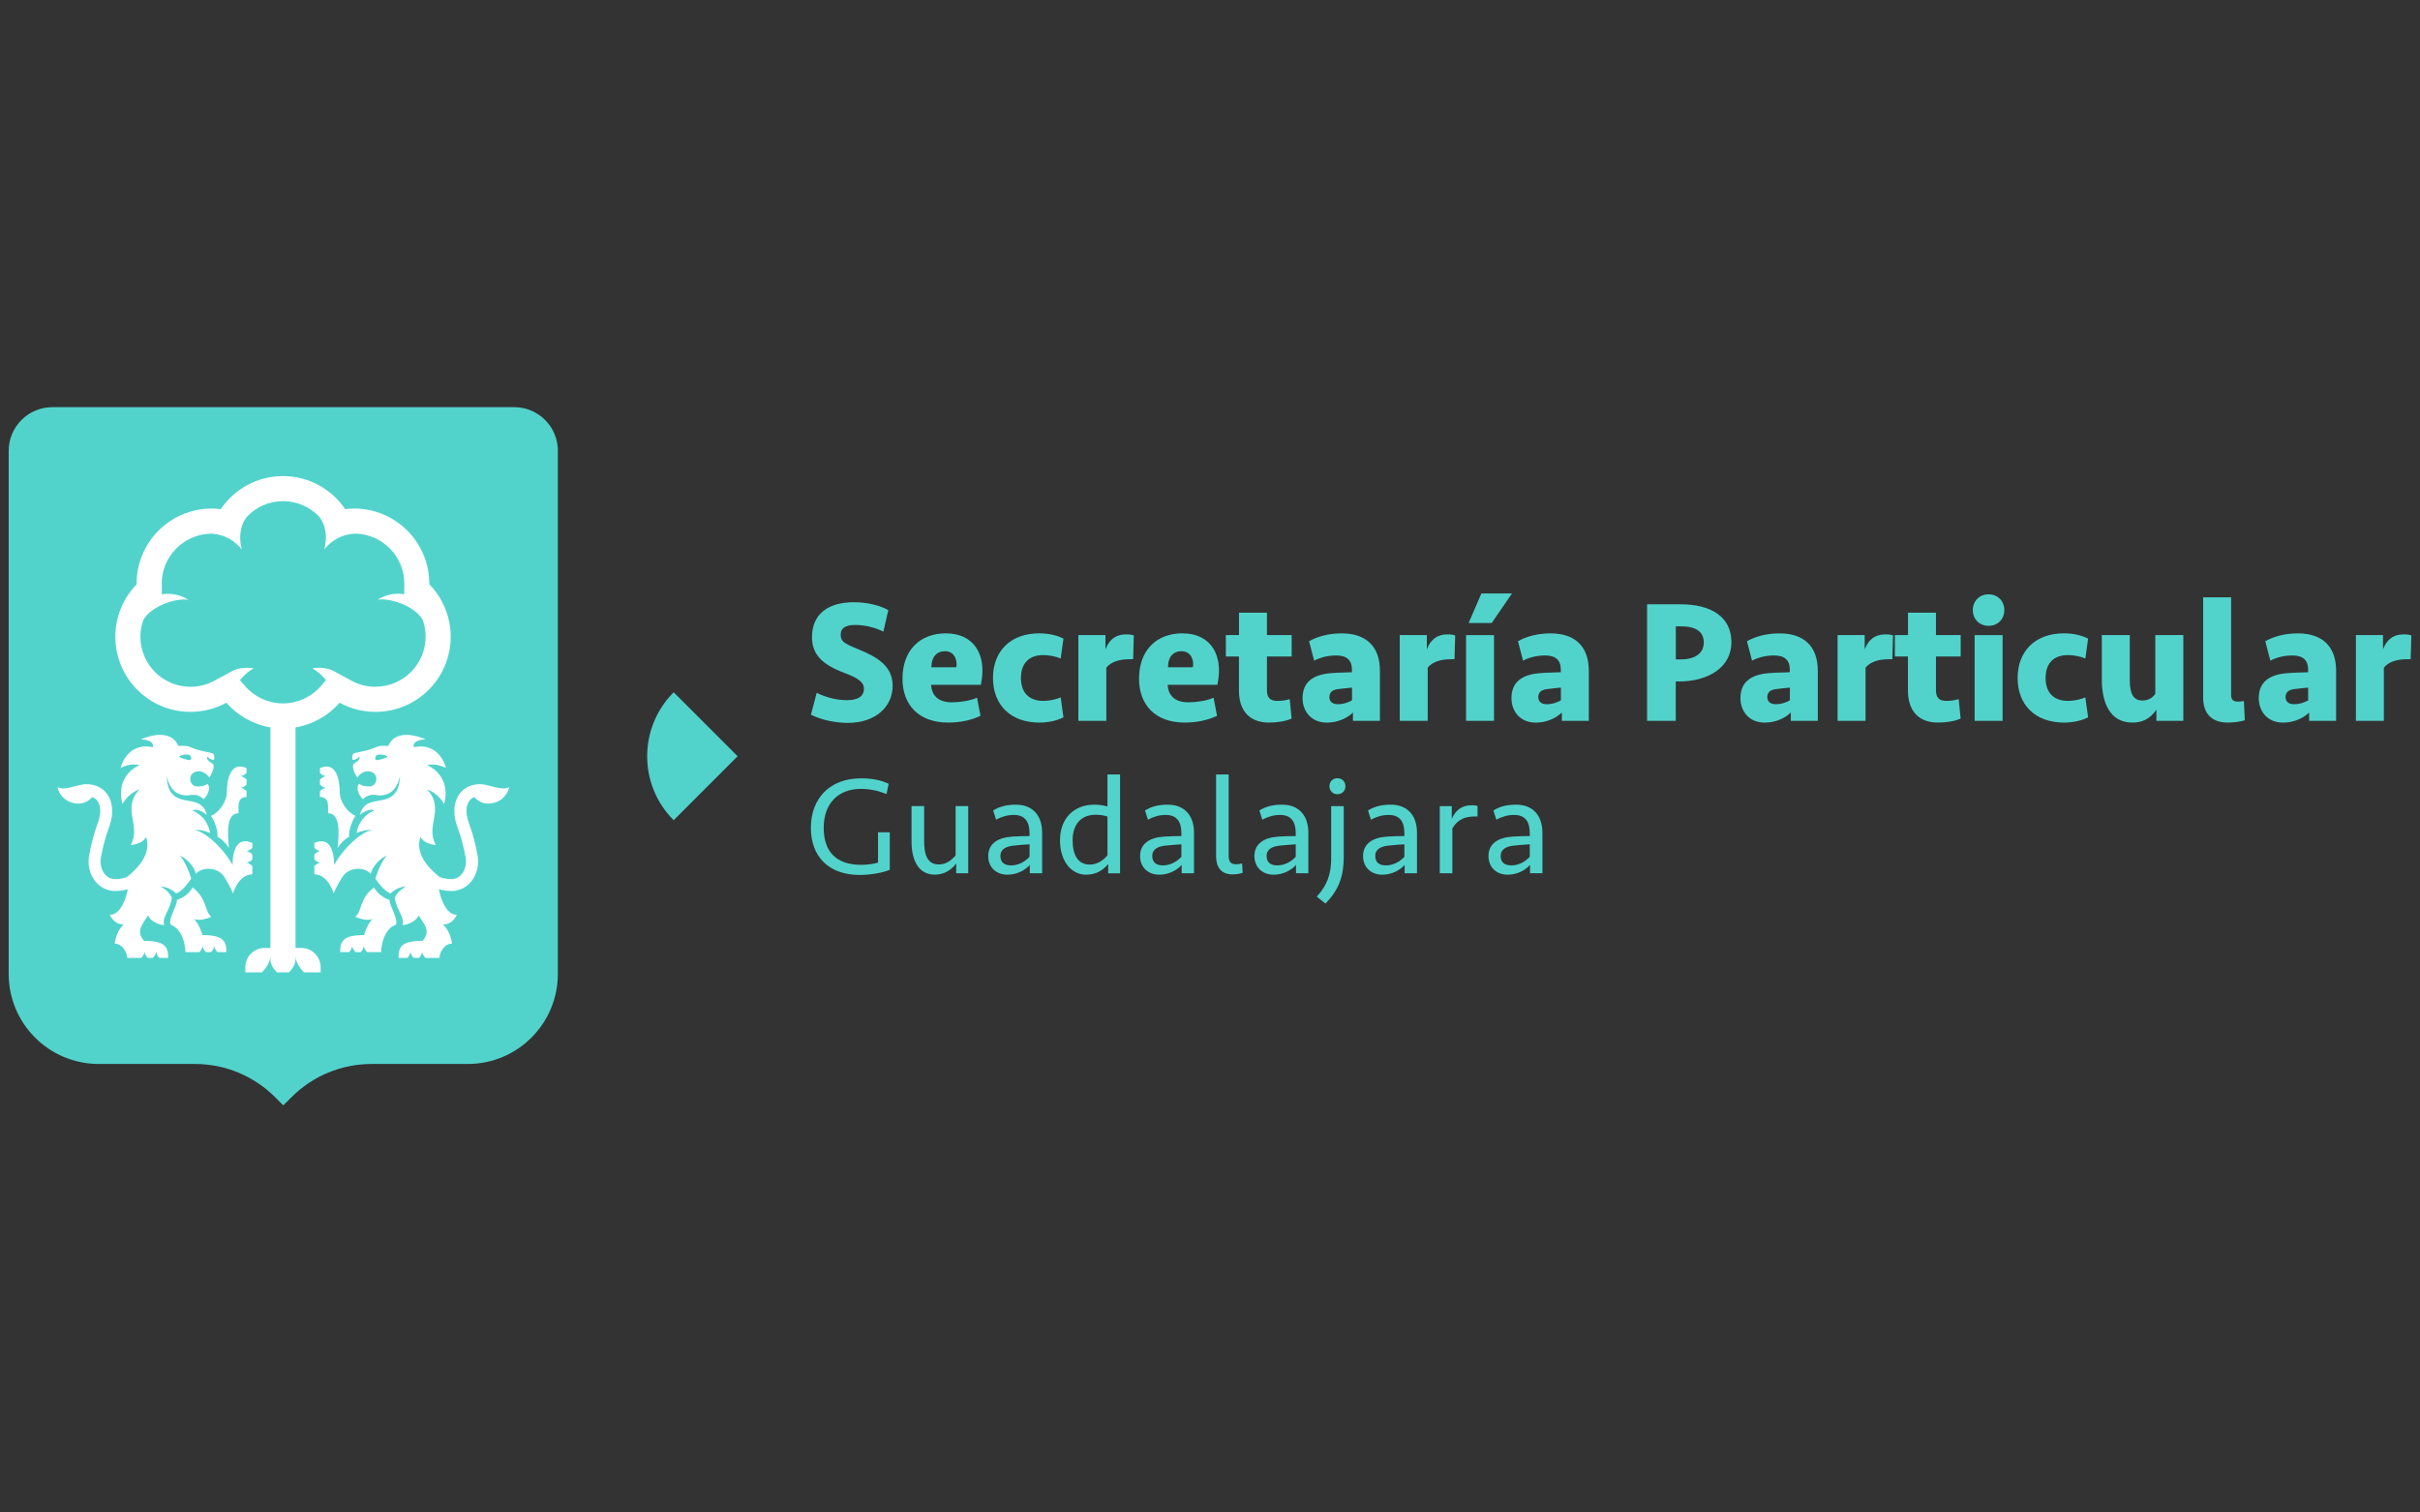 <?xml version="1.0" encoding="UTF-8"?>
<svg xmlns="http://www.w3.org/2000/svg" version="1.1" viewBox="0 0 560 350">
  <rect x="0" y="0" width="560" height="350" fill="#333333" stroke="none"/>
  <defs>
    <style>
      .cls-1 {
        fill: #51d3cc;
      }

      .cls-2 {
        fill: #fff;
      }
    </style>
  </defs>
  <!-- Generator: Adobe Illustrator 28.7.1, SVG Export Plug-In . SVG Version: 1.2.0 Build 142)  -->
  <g>
    <g id="Capa_1">
      <g>
        <path class="cls-1" d="M218.73,150.69c1.65,0,2.63,1.3,2.63,3.04,0,.24-.05.48-.08.68h-5.75c0-2.31,1.14-3.72,3.2-3.72M218.92,146.56c-6.15,0-10.08,4.01-10.08,10.49,0,5.99,3.68,10.16,10.6,10.16,2.75,0,5.38-.56,7.45-1.57l-.8-4.18c-1.58.69-3.89,1.06-5.83,1.06-3.2,0-4.66-1.62-4.79-4.05h11.5c.24-1.17.37-2.26.37-3.27,0-5.39-3.24-8.63-8.42-8.63ZM206.57,158.75c0-4.66-3.56-6.73-8.14-8.58-3.16-1.3-3.89-1.78-3.89-3.32,0-1.62,1.34-2.23,3.32-2.23,2.4,0,4.66.61,6.56,1.54l1.14-4.98c-1.95-1.09-4.9-1.82-7.98-1.82-6.04,0-9.68,2.83-9.68,8.06,0,4.01,2.31,6.36,7.61,8.34,3.36,1.25,4.41,2.26,4.41,3.6,0,1.91-1.62,2.67-3.88,2.67-2.75,0-5.14-.77-7.05-1.7l-1.34,5.06c2.56,1.25,5.64,1.89,8.58,1.89,6.44,0,10.33-3.8,10.33-8.54Z"/>
        <path class="cls-1" d="M283.66,151.91h3.04v7.9c0,4.09,1.94,7.4,6.97,7.4,1.89,0,3.93-.32,5.22-.93l-.45-4.49c-.93.28-1.94.4-2.91.4-1.78,0-2.35-.93-2.35-2.51v-7.77h5.72v-4.95h-5.72v-5.18h-6.47v5.18h-3.04v4.95ZM273.47,150.69c1.65,0,2.63,1.3,2.63,3.04,0,.24-.05.48-.08.68h-5.75c0-2.31,1.14-3.72,3.2-3.72ZM273.66,146.56c-6.15,0-10.08,4.01-10.08,10.49,0,5.99,3.68,10.16,10.6,10.16,2.75,0,5.38-.56,7.45-1.57l-.8-4.18c-1.58.69-3.89,1.06-5.83,1.06-3.2,0-4.66-1.62-4.79-4.05h11.5c.24-1.17.37-2.26.37-3.27,0-5.39-3.24-8.63-8.42-8.63ZM262.37,147.04c-.53-.16-.98-.24-1.74-.24-2.55,0-4.04,1.34-4.82,3.49v-3.33h-6.27v19.84h6.47v-12.3c1.06-1.3,2.88-1.95,5.43-1.95h.77l.16-5.51ZM240.51,146.56c-6.73,0-10.73,4.17-10.73,10.33s4.01,10.32,10.73,10.32c2.07,0,4.12-.45,5.58-1.22l-.64-4.61c-1.01.45-2.55.81-4.01.81-3.44,0-5.19-2.03-5.19-5.3s1.74-5.3,5.19-5.3c1.46,0,3,.36,4.01.8l.64-4.61c-1.46-.77-3.51-1.22-5.58-1.22Z"/>
        <path class="cls-1" d="M516.29,138.22h-6.47v23.24c0,2.92,1.33,5.75,5.67,5.75,1.46,0,2.87-.2,3.97-.53l-.21-4.45c-.53.08-1.01.13-1.38.13-1.25,0-1.58-.61-1.58-1.62v-22.52ZM498.75,146.96v13.61c-.6.85-1.62,1.54-2.95,1.54-2.1,0-2.96-1.5-2.96-4.79v-10.36h-6.47v10.25c0,5.27,1.78,10,7.08,10,2.11,0,4.05-.72,5.55-3v2.59h6.23v-19.84h-6.48ZM477.62,146.56c-6.73,0-10.73,4.17-10.73,10.33s4.01,10.32,10.73,10.32c2.07,0,4.12-.45,5.58-1.22l-.64-4.61c-1.01.45-2.55.81-4.01.81-3.44,0-5.19-2.03-5.19-5.3s1.74-5.3,5.19-5.3c1.46,0,3,.36,4.01.8l.64-4.61c-1.46-.77-3.51-1.22-5.58-1.22ZM456.52,141.18c0,2.07,1.5,3.64,3.65,3.64s3.64-1.57,3.64-3.64-1.49-3.65-3.64-3.65-3.65,1.58-3.65,3.65ZM463.41,166.81v-19.84h-6.47v19.84h6.47ZM438.47,151.91h3.04v7.9c0,4.09,1.94,7.4,6.97,7.4,1.89,0,3.93-.32,5.22-.93l-.45-4.49c-.93.28-1.94.4-2.91.4-1.78,0-2.35-.93-2.35-2.51v-7.77h5.72v-4.95h-5.72v-5.18h-6.47v5.18h-3.04v4.95ZM438.06,147.04c-.53-.16-.98-.24-1.74-.24-2.55,0-4.04,1.34-4.82,3.49v-3.33h-6.27v19.84h6.47v-12.3c1.06-1.3,2.88-1.95,5.43-1.95h.77l.16-5.51ZM410.9,162.96c-1.25,0-1.94-.65-1.94-1.62,0-1.1.64-1.7,1.99-1.87.96-.11,1.94-.24,3.24-.36v2.95c-.93.53-2.02.9-3.28.9ZM414.42,166.81h6.23v-11.58c0-5.78-3.32-8.66-8.86-8.66-3.04,0-5.64.73-7.53,1.82l1.17,4.49c1.46-.77,3.24-1.2,5.14-1.2,2.39,0,3.6,1.09,3.6,3.24v.64c-1.33.05-3.24.08-4.82.21-4.21.32-6.6,2.1-6.6,5.78,0,3.12,2.07,5.67,5.62,5.67,2.56,0,4.79-1.09,6.04-2.34v1.94ZM394.26,148.67c0,2.42-1.86,3.92-5.38,3.92h-1.09v-7.65h1.17c3.52,0,5.3,1.25,5.3,3.73ZM400.66,148.63c0-6.04-4.9-8.79-11.74-8.79h-7.78v26.97h6.64v-9.11h.69c6.92,0,12.19-3.32,12.19-9.07ZM357.91,162.96c-1.25,0-1.94-.65-1.94-1.62,0-1.1.64-1.7,1.99-1.87.96-.11,1.94-.24,3.24-.36v2.95c-.93.53-2.02.9-3.28.9ZM361.43,166.81h6.23v-11.58c0-5.78-3.32-8.66-8.86-8.66-3.04,0-5.64.73-7.53,1.82l1.17,4.49c1.46-.77,3.24-1.2,5.14-1.2,2.39,0,3.6,1.09,3.6,3.24v.64c-1.33.05-3.24.08-4.82.21-4.21.32-6.6,2.1-6.6,5.78,0,3.12,2.07,5.67,5.62,5.67,2.56,0,4.79-1.09,6.04-2.34v1.94ZM345.19,144.17l4.69-6.84h-7.08l-2.95,6.84h5.34ZM345.72,166.81v-19.84h-6.47v19.84h6.47ZM336.74,147.04c-.53-.16-.98-.24-1.74-.24-2.55,0-4.04,1.34-4.82,3.49v-3.33h-6.27v19.84h6.47v-12.3c1.06-1.3,2.88-1.95,5.43-1.95h.77l.16-5.51ZM309.57,162.96c-1.25,0-1.94-.65-1.94-1.62,0-1.1.64-1.7,1.99-1.87.96-.11,1.94-.24,3.24-.36v2.95c-.93.53-2.02.9-3.28.9ZM313.09,166.81h6.23v-11.58c0-5.78-3.32-8.66-8.86-8.66-3.04,0-5.64.73-7.53,1.82l1.17,4.49c1.46-.77,3.24-1.2,5.14-1.2,2.39,0,3.6,1.09,3.6,3.24v.64c-1.33.05-3.24.08-4.82.21-4.21.32-6.6,2.1-6.6,5.78,0,3.12,2.07,5.67,5.62,5.67,2.56,0,4.79-1.09,6.04-2.34v1.94Z"/>
        <path class="cls-1" d="M558,147.04c-.53-.16-.98-.24-1.74-.24-2.55,0-4.04,1.34-4.82,3.49v-3.33h-6.27v19.84h6.47v-12.3c1.06-1.3,2.88-1.95,5.43-1.95h.77l.16-5.51ZM530.83,162.96c-1.25,0-1.94-.65-1.94-1.62,0-1.1.64-1.7,1.99-1.87.96-.11,1.94-.24,3.24-.36v2.95c-.93.53-2.02.9-3.28.9ZM534.36,166.81h6.23v-11.58c0-5.78-3.32-8.66-8.86-8.66-3.04,0-5.64.73-7.53,1.82l1.17,4.49c1.46-.77,3.24-1.2,5.14-1.2,2.39,0,3.6,1.09,3.6,3.24v.64c-1.33.05-3.24.08-4.82.21-4.21.32-6.6,2.1-6.6,5.78,0,3.12,2.07,5.67,5.62,5.67,2.56,0,4.79-1.09,6.04-2.34v1.94Z"/>
        <path class="cls-1" d="M199.2,180.12c-7.23,0-11.56,4.7-11.56,11.43s4.18,10.92,11.3,10.92c2.56,0,5.31-.51,6.96-1.19v-8.69h-2.72v7.03c-1,.29-2.5.51-3.88.51-5.8,0-8.69-3.04-8.69-8.58s3.28-9,8.62-9c2.04,0,4.08.45,5.92,1.19l.49-2.36c-1.78-.88-4.01-1.27-6.45-1.27"/>
        <path class="cls-1" d="M221.14,186.54v11.39c-.82,1.01-2.14,2.11-3.86,2.11-2.69,0-3.43-2.24-3.43-5.41v-8.1h-2.92v8.19c0,4.15,1.5,7.68,5.38,7.68,2.17,0,3.82-1.07,4.96-2.59v2.27h2.78v-15.54h-2.91Z"/>
        <path class="cls-1" d="M233.96,200.26c-1.55,0-2.46-.71-2.46-2.17,0-1.65,1.4-2.27,3.24-2.43,1.14-.13,2.2-.19,3.5-.28v2.88c-1.07,1.17-2.59,2-4.28,2M238.3,202.08h2.86v-9.36c0-4.18-2.37-6.51-6.03-6.51-2.04,0-3.65.33-5.31,1.33l.68,2.14c1.26-.68,2.59-1.1,4.11-1.1,2.59,0,3.63,1.59,3.63,4.21v.68c-1.27,0-2.63.03-4.01.13-3.37.22-5.55,1.65-5.55,4.5,0,2.63,1.88,4.31,4.44,4.31,2.36,0,4.24-1.17,5.18-2.27v1.95Z"/>
        <path class="cls-1" d="M252.16,200.07c-2.72,0-3.95-2.23-3.95-5.64,0-3.78,2.07-5.89,5.31-5.89,1.04,0,2.01.13,2.75.42v8.97c-.87,1.04-2.27,2.14-4.11,2.14M259.19,179.21h-2.92v7.42c-.91-.26-1.82-.42-3.08-.42-4.5,0-7.9,3.01-7.9,8.23,0,4.66,2.46,7.97,6.06,7.97,2.33,0,3.92-1.07,5.09-2.46v2.14h2.75v-22.87Z"/>
        <path class="cls-1" d="M269.1,200.26c-1.55,0-2.46-.71-2.46-2.17,0-1.65,1.4-2.27,3.24-2.43,1.14-.13,2.2-.19,3.5-.28v2.88c-1.07,1.17-2.59,2-4.28,2M273.44,202.08h2.86v-9.36c0-4.18-2.37-6.51-6.03-6.51-2.04,0-3.65.33-5.31,1.33l.68,2.14c1.26-.68,2.59-1.1,4.11-1.1,2.59,0,3.63,1.59,3.63,4.21v.68c-1.27,0-2.63.03-4.01.13-3.37.22-5.55,1.65-5.55,4.5,0,2.63,1.88,4.31,4.44,4.31,2.36,0,4.24-1.17,5.18-2.27v1.95Z"/>
        <path class="cls-1" d="M284.32,179.21h-2.91v18.99c0,2.33,1.07,4.14,3.79,4.14.87,0,1.65-.13,2.36-.36l-.13-2.17c-.49.13-.97.19-1.46.19-1.19,0-1.65-.68-1.65-1.94v-18.86Z"/>
        <path class="cls-1" d="M295.56,200.26c-1.55,0-2.46-.71-2.46-2.17,0-1.65,1.4-2.27,3.24-2.43,1.14-.13,2.2-.19,3.5-.28v2.88c-1.07,1.17-2.59,2-4.28,2M299.9,202.08h2.86v-9.36c0-4.18-2.37-6.51-6.03-6.51-2.04,0-3.65.33-5.31,1.33l.68,2.14c1.26-.68,2.59-1.1,4.11-1.1,2.59,0,3.63,1.59,3.63,4.21v.68c-1.27,0-2.63.03-4.01.13-3.37.22-5.55,1.65-5.55,4.5,0,2.63,1.88,4.31,4.44,4.31,2.36,0,4.24-1.17,5.18-2.27v1.95Z"/>
        <path class="cls-1" d="M307.64,181.94c0,1,.72,1.85,1.85,1.85s1.85-.84,1.85-1.85-.71-1.85-1.85-1.85-1.85.84-1.85,1.85M310.95,186.54h-2.91v12.24c0,3.37-.91,6.09-3.34,8.71l2.01,1.59c3.37-3.37,4.24-6.8,4.24-10.82v-11.72Z"/>
        <path class="cls-1" d="M320.7,200.26c-1.55,0-2.46-.71-2.46-2.17,0-1.65,1.4-2.27,3.24-2.43,1.14-.13,2.2-.19,3.5-.28v2.88c-1.07,1.17-2.59,2-4.28,2M325.04,202.08h2.86v-9.36c0-4.18-2.37-6.51-6.03-6.51-2.04,0-3.65.33-5.31,1.33l.68,2.14c1.26-.68,2.59-1.1,4.11-1.1,2.59,0,3.63,1.59,3.63,4.21v.68c-1.27,0-2.63.03-4.01.13-3.37.22-5.55,1.65-5.55,4.5,0,2.63,1.88,4.31,4.44,4.31,2.36,0,4.24-1.17,5.18-2.27v1.95Z"/>
        <path class="cls-1" d="M341.91,186.5c-.32-.09-.72-.17-1.19-.17-2.47,0-3.86,1.1-4.77,3.18v-2.97h-2.78v15.54h2.91v-10.39c1.17-1.95,2.78-2.75,5.09-2.75h.74v-2.43Z"/>
        <path class="cls-1" d="M349.72,200.26c-1.55,0-2.46-.71-2.46-2.17,0-1.65,1.4-2.27,3.24-2.43,1.14-.13,2.2-.19,3.5-.28v2.88c-1.07,1.17-2.59,2-4.28,2M354.06,202.08h2.86v-9.36c0-4.18-2.37-6.51-6.03-6.51-2.04,0-3.65.33-5.31,1.33l.68,2.14c1.26-.68,2.59-1.1,4.11-1.1,2.59,0,3.63,1.59,3.63,4.21v.68c-1.27,0-2.63.03-4.01.13-3.37.22-5.55,1.65-5.55,4.5,0,2.63,1.88,4.31,4.44,4.31,2.36,0,4.24-1.17,5.18-2.27v1.95Z"/>
        <path class="cls-1" d="M170.69,175l-14.8,14.8c-4.09-4.08-6.13-9.44-6.13-14.8s2.04-10.7,6.13-14.8l14.8,14.8Z"/>
        <path class="cls-1" d="M129.09,104.34v121.02c0,11.52-9.33,20.85-20.85,20.85h-22.27c-6.94,0-13.6,2.77-18.5,7.67l-1.92,1.9-1.9-1.9c-4.92-4.9-11.58-7.67-18.5-7.67h-22.29c-11.52,0-20.85-9.33-20.85-20.85v-121.02c0-5.59,4.53-10.12,10.12-10.12h106.85c5.61,0,10.12,4.54,10.12,10.12"/>
        <path class="cls-2" d="M99.34,135.21v-.14c0-9.61-7.79-17.39-17.39-17.39-.7,0-1.39.05-2.08.14-3.12-4.61-8.4-7.65-14.39-7.65s-11.27,3.04-14.39,7.65c-.69-.09-1.39-.14-2.09-.14-9.6,0-17.39,7.79-17.39,17.39,0,.05.02.09.02.14-3.05,3.12-4.94,7.41-4.94,12.13,0,9.6,7.79,17.39,17.39,17.39,3,0,5.83-.77,8.3-2.11,2.59,2.95,6.16,5.02,10.2,5.71v51.02h-1.3c-2.49,0-4.51,2.01-4.51,4.49v1.17h3.84c.99-.99,1.97-2.44,1.97-3.84v.89c0,1.08.74,2.18,1.51,2.95h2.78c.79-.79,1.56-1.94,1.51-3.05v-.79c0,1.41.98,2.85,1.96,3.84h3.86v-1.17c0-2.49-2.02-4.49-4.51-4.49h-1.3v-51.02c4.05-.69,7.61-2.76,10.19-5.71,2.47,1.34,5.32,2.11,8.32,2.11,9.6,0,17.39-7.79,17.39-17.39,0-4.72-1.89-9-4.94-12.13M86.88,158.93c-1.96,0-3.82-.46-5.54-1.41l-4.08-2.21c-1.18-.72-3.6-.98-4.99-.63,1.34.7,2.42,1.8,3.17,2.71l-1.23,1.42c-2.21,2.52-5.38,3.96-8.73,3.96s-6.53-1.44-8.73-3.96l-1.23-1.42c.76-.91,1.83-2.01,3.17-2.71-1.4-.34-3.81-.09-4.99.63l-4.08,2.21c-1.72.94-3.59,1.41-5.54,1.41-6.4,0-11.59-5.2-11.59-11.59,0-1.35.24-2.66.69-3.89,1.71-3.16,7.6-5.16,10.43-4.65-3.29-2.01-6.17-1.25-6.17-1.25v-2.37c0-.05-.02-.12-.02-.17.05-6.23,5.01-11.29,11.18-11.51,4.87.05,7.36,3.67,7.36,3.67,0,0-1.37-4.22,1.12-7.53,2.16-2.32,5.19-3.67,8.42-3.67s6.24,1.35,8.42,3.65c2.49,3.33,1.11,7.54,1.11,7.54,0,0,2.49-3.62,7.36-3.67,6.17.22,11.13,5.28,11.18,11.51-.02.05-.02.1-.02.15l-.02,2.38s-2.86-.76-6.17,1.25c2.85-.51,8.76,1.51,10.46,4.68.43,1.22.67,2.52.67,3.86,0,6.4-5.2,11.59-11.59,11.59Z"/>
        <path class="cls-2" d="M57.06,178.87c-.36.36-.9.72-1.41.7.95.26,1.41.83,1.41.83v1.16c-.36.36-.9.72-1.41.7.95.26,1.41.83,1.41.83v1.34c-2.21,0-1.86,2.21-1.86,3.76-2.92,0-2.53,4.77-2.22,8.04-.76-1.24-1.79-2.14-2.66-2.61.24-1.26-.89-4.21-1.52-4.82,1.74-.63,3.7-3.19,3.7-5.54,0-3.3,1.03-7.1,4.57-5.51v1.14ZM46.82,216.37s-.48-2.2-1.96-3.77c.89.59,3.02.03,4.05-.44-1.64-1.27-.94-4.24-4.35-6.8-.74,1.3-2.06,2.44-3.65,2.89.29,1.08-2.18,4.49-1.37,5.76,2.44.82,3.36,4.32,3.36,6.32h3.22s.57-.46.83-1.41c-.03.51.33,1.05.7,1.41h1.16s.56-.46.83-1.41c-.03.51.33,1.05.7,1.41h2.04c0-2.51-.65-3.95-5.57-3.95ZM13.31,182.13c1.46.94,4.46-.51,6.28-.65.6-.05,1.62.01,2.4.27,2.48.8,3.96,3.01,3.96,5.92,0,1.8-.47,3.11-1.02,4.62-.49,1.34-1.15,3.76-1.58,6.12-.26,1.41.1,2.9.92,3.89.43.52,1.2,1.14,2.42,1.14.97,0,1.89-.21,2.61-.45,2.74-2.08,5.82-5.59,4.51-9.31-.99,1.78-3.56,1.86-3.56,1.86,2.53-4.48-2.21-8.32,2.02-12.87-2.77,1-3.91,3.38-3.91,3.38,0,0-2.12-6.05,3.91-9.01-2.11-.56-4.35.66-4.35.66,0,0,1.32-6.03,7.45-4.8.38-1.82-2.77-1.8-2.77-1.8,0,0,6.64-3.16,8.67,1.51,1.64-.09,2.18,0,2.88.32,2.35,1.05,4.68,1.08,5.26,1.54.17.23.36,1.37-.04,1.39-.4.02-1.25-.5-1.37-.81-.44.89.94,1.38,1.29,1.74.35.36.1,1.76-.87,3.14-.48-.85-1.58-1.41-2.18-1.45-.86-.06-1.87.3-2.14,1.22-.31,1.07.32,2.29,1.55,2.29,1.69,0,2.33-.6,2.33-.6.8.58.35,2.46-.86,3.55-.16-.25-1.03-.92-2.03-1-1.33-.11-1.56.4-3.26-.09-1.67-.48-2.65-1.8-3.28-4.26.15,2.14.59,3.38,1.38,4.2,2.47,2.56,6.84.31,7.94,4.8-1.07-.99-2.73-1.49-3.3-1.04,2.78,1.24,3.76,3.51,4.05,5.21-1.05-.44-2.42-.85-3.56-.63,1.27.17,2.4.95,3.66,1.93,2.82,2.38,4.46,4.93,5.1,6.09,0-3.3,1.03-6.66,4.57-5.08v1.13c-.36.36-.9.72-1.41.7.95.26,1.41.83,1.41.83v1.16c-.36.36-.9.72-1.41.7.95.26,1.41.83,1.41.83v1.91c-3.22,0-4.48,4.43-4.48,4.43,0,0-.15-.75-1.87-3.63-1.71-2.87-5.64-2.37-6.7-.91-.24-1.1-1.26-2.95-3.69-4.29,1.82,2.39,2.59,5.43,2.59,5.43-.65.9-2.13,2.97-3.48,3.4-1.48-1.55-3.62-1.66-3.62-1.66,0,0,2.03,1.1,2.62,2.61-.24,2.73-2.45,4.63-1.74,6.35-1.68,0-3.68-1.41-3.68-2.27,0,0-1.55,1.97-1.87,3.19-.39,1.53.89,2.74.89,2.74,4.91,0,5.56,1.44,5.56,3.95h-2.04c-.36-.36-.72-.9-.7-1.41-.26.94-.83,1.41-.83,1.41h-1.16c-.36-.36-.72-.9-.7-1.41-.26.94-.83,1.41-.83,1.41h-3.22c0-1.26-1.13-3.31-2.87-3.31,0-1.13.93-3.65,2.13-4.41-1.41,0-2.54-.71-3.29-2.27,2.39.09,3.77-3.63,4.16-5.91-.84.23-1.83.41-2.89.41-1.78,0-3.39-.76-4.54-2.13-1.35-1.62-1.92-3.92-1.51-6.15.47-2.59,1.2-5.2,1.7-6.57.5-1.37.86-2.37.86-3.68,0-1.59-.63-2.72-1.8-3.21-.78.87-1.97,1.52-3.17,1.52-2.52,0-4.51-1.65-4.93-3.86ZM41.48,175.13c.05.24,1.74.68,2.18.76.84.15.69-.93.21-1.15-.85-.4-2.45.14-2.4.39Z"/>
        <path class="cls-2" d="M74.04,178.87c.36.36.9.72,1.41.7-.94.26-1.41.83-1.41.83v1.16c.36.36.9.72,1.41.7-.94.26-1.41.83-1.41.83v1.34c2.21,0,1.87,2.21,1.87,3.76,2.92,0,2.53,4.77,2.22,8.04.76-1.24,1.79-2.14,2.66-2.61-.24-1.26.89-4.21,1.52-4.82-1.74-.63-3.7-3.19-3.7-5.54,0-3.3-1.03-7.1-4.57-5.51v1.14ZM84.28,216.37s.48-2.2,1.96-3.77c-.89.59-3.02.03-4.05-.44,1.65-1.27.94-4.24,4.35-6.8.74,1.3,2.06,2.44,3.65,2.89-.29,1.08,2.18,4.49,1.37,5.76-2.44.82-3.36,4.32-3.36,6.32h-3.22s-.57-.46-.83-1.41c.03.51-.33,1.05-.7,1.41h-1.16s-.56-.46-.83-1.41c.03.51-.33,1.05-.7,1.41h-2.04c0-2.51.65-3.95,5.56-3.95ZM117.79,182.13c-1.46.94-4.46-.51-6.28-.65-.6-.05-1.62.01-2.4.27-2.48.8-3.96,3.01-3.96,5.92,0,1.8.47,3.11,1.02,4.62.49,1.34,1.15,3.76,1.58,6.12.26,1.41-.1,2.9-.92,3.89-.43.52-1.2,1.14-2.42,1.14-.97,0-1.89-.21-2.61-.45-2.74-2.08-5.82-5.59-4.51-9.31,1,1.78,3.56,1.86,3.56,1.86-2.53-4.48,2.21-8.32-2.01-12.87,2.77,1,3.91,3.38,3.91,3.38,0,0,2.12-6.05-3.91-9.01,2.1-.56,4.35.66,4.35.66,0,0-1.32-6.03-7.45-4.8-.39-1.82,2.77-1.8,2.77-1.8,0,0-6.64-3.16-8.67,1.51-1.64-.09-2.18,0-2.88.32-2.36,1.05-4.68,1.08-5.26,1.54-.17.23-.36,1.37.04,1.39.39.02,1.25-.5,1.37-.81.44.89-.94,1.38-1.29,1.74-.35.36-.09,1.76.87,3.14.48-.85,1.58-1.41,2.18-1.45.86-.06,1.87.3,2.14,1.22.31,1.07-.32,2.29-1.54,2.29-1.69,0-2.33-.6-2.33-.6-.8.58-.35,2.46.87,3.55.16-.25,1.03-.92,2.03-1,1.33-.11,1.56.4,3.26-.09,1.67-.48,2.65-1.8,3.28-4.26-.15,2.14-.59,3.38-1.38,4.2-2.47,2.56-6.84.31-7.94,4.8,1.07-.99,2.73-1.49,3.3-1.04-2.78,1.24-3.77,3.51-4.05,5.21,1.05-.44,2.42-.85,3.56-.63-1.27.17-2.4.95-3.66,1.93-2.82,2.38-4.46,4.93-5.1,6.09,0-3.3-1.03-6.66-4.57-5.08v1.13c.36.36.9.72,1.41.7-.95.26-1.41.83-1.41.83v1.16c.36.36.9.72,1.41.7-.95.26-1.41.83-1.41.83v1.91c3.22,0,4.48,4.43,4.48,4.43,0,0,.15-.75,1.87-3.63,1.71-2.87,5.64-2.37,6.69-.91.24-1.1,1.26-2.95,3.69-4.29-1.82,2.39-2.59,5.43-2.59,5.43.65.9,2.13,2.97,3.48,3.4,1.48-1.55,3.62-1.66,3.62-1.66,0,0-2.03,1.1-2.61,2.61.24,2.73,2.45,4.63,1.74,6.35,1.68,0,3.68-1.41,3.68-2.27,0,0,1.55,1.97,1.87,3.19.39,1.53-.89,2.74-.89,2.74-4.91,0-5.56,1.44-5.56,3.95h2.04c.36-.36.72-.9.7-1.41.26.94.83,1.41.83,1.41h1.16c.36-.36.72-.9.7-1.41.26.94.83,1.41.83,1.41h3.22c0-1.26,1.13-3.31,2.87-3.31,0-1.13-.93-3.65-2.13-4.41,1.41,0,2.54-.71,3.29-2.27-2.39.09-3.77-3.63-4.16-5.91.84.23,1.83.41,2.89.41,1.78,0,3.39-.76,4.54-2.13,1.35-1.62,1.92-3.92,1.51-6.15-.47-2.59-1.2-5.2-1.7-6.57-.5-1.37-.86-2.37-.86-3.68,0-1.59.63-2.72,1.79-3.21.78.87,1.97,1.52,3.17,1.52,2.52,0,4.51-1.65,4.93-3.86ZM89.62,175.13c-.05.24-1.74.68-2.18.76-.84.15-.69-.93-.22-1.15.85-.4,2.45.14,2.4.39Z"/>
      </g>
    </g>
  </g>
</svg>